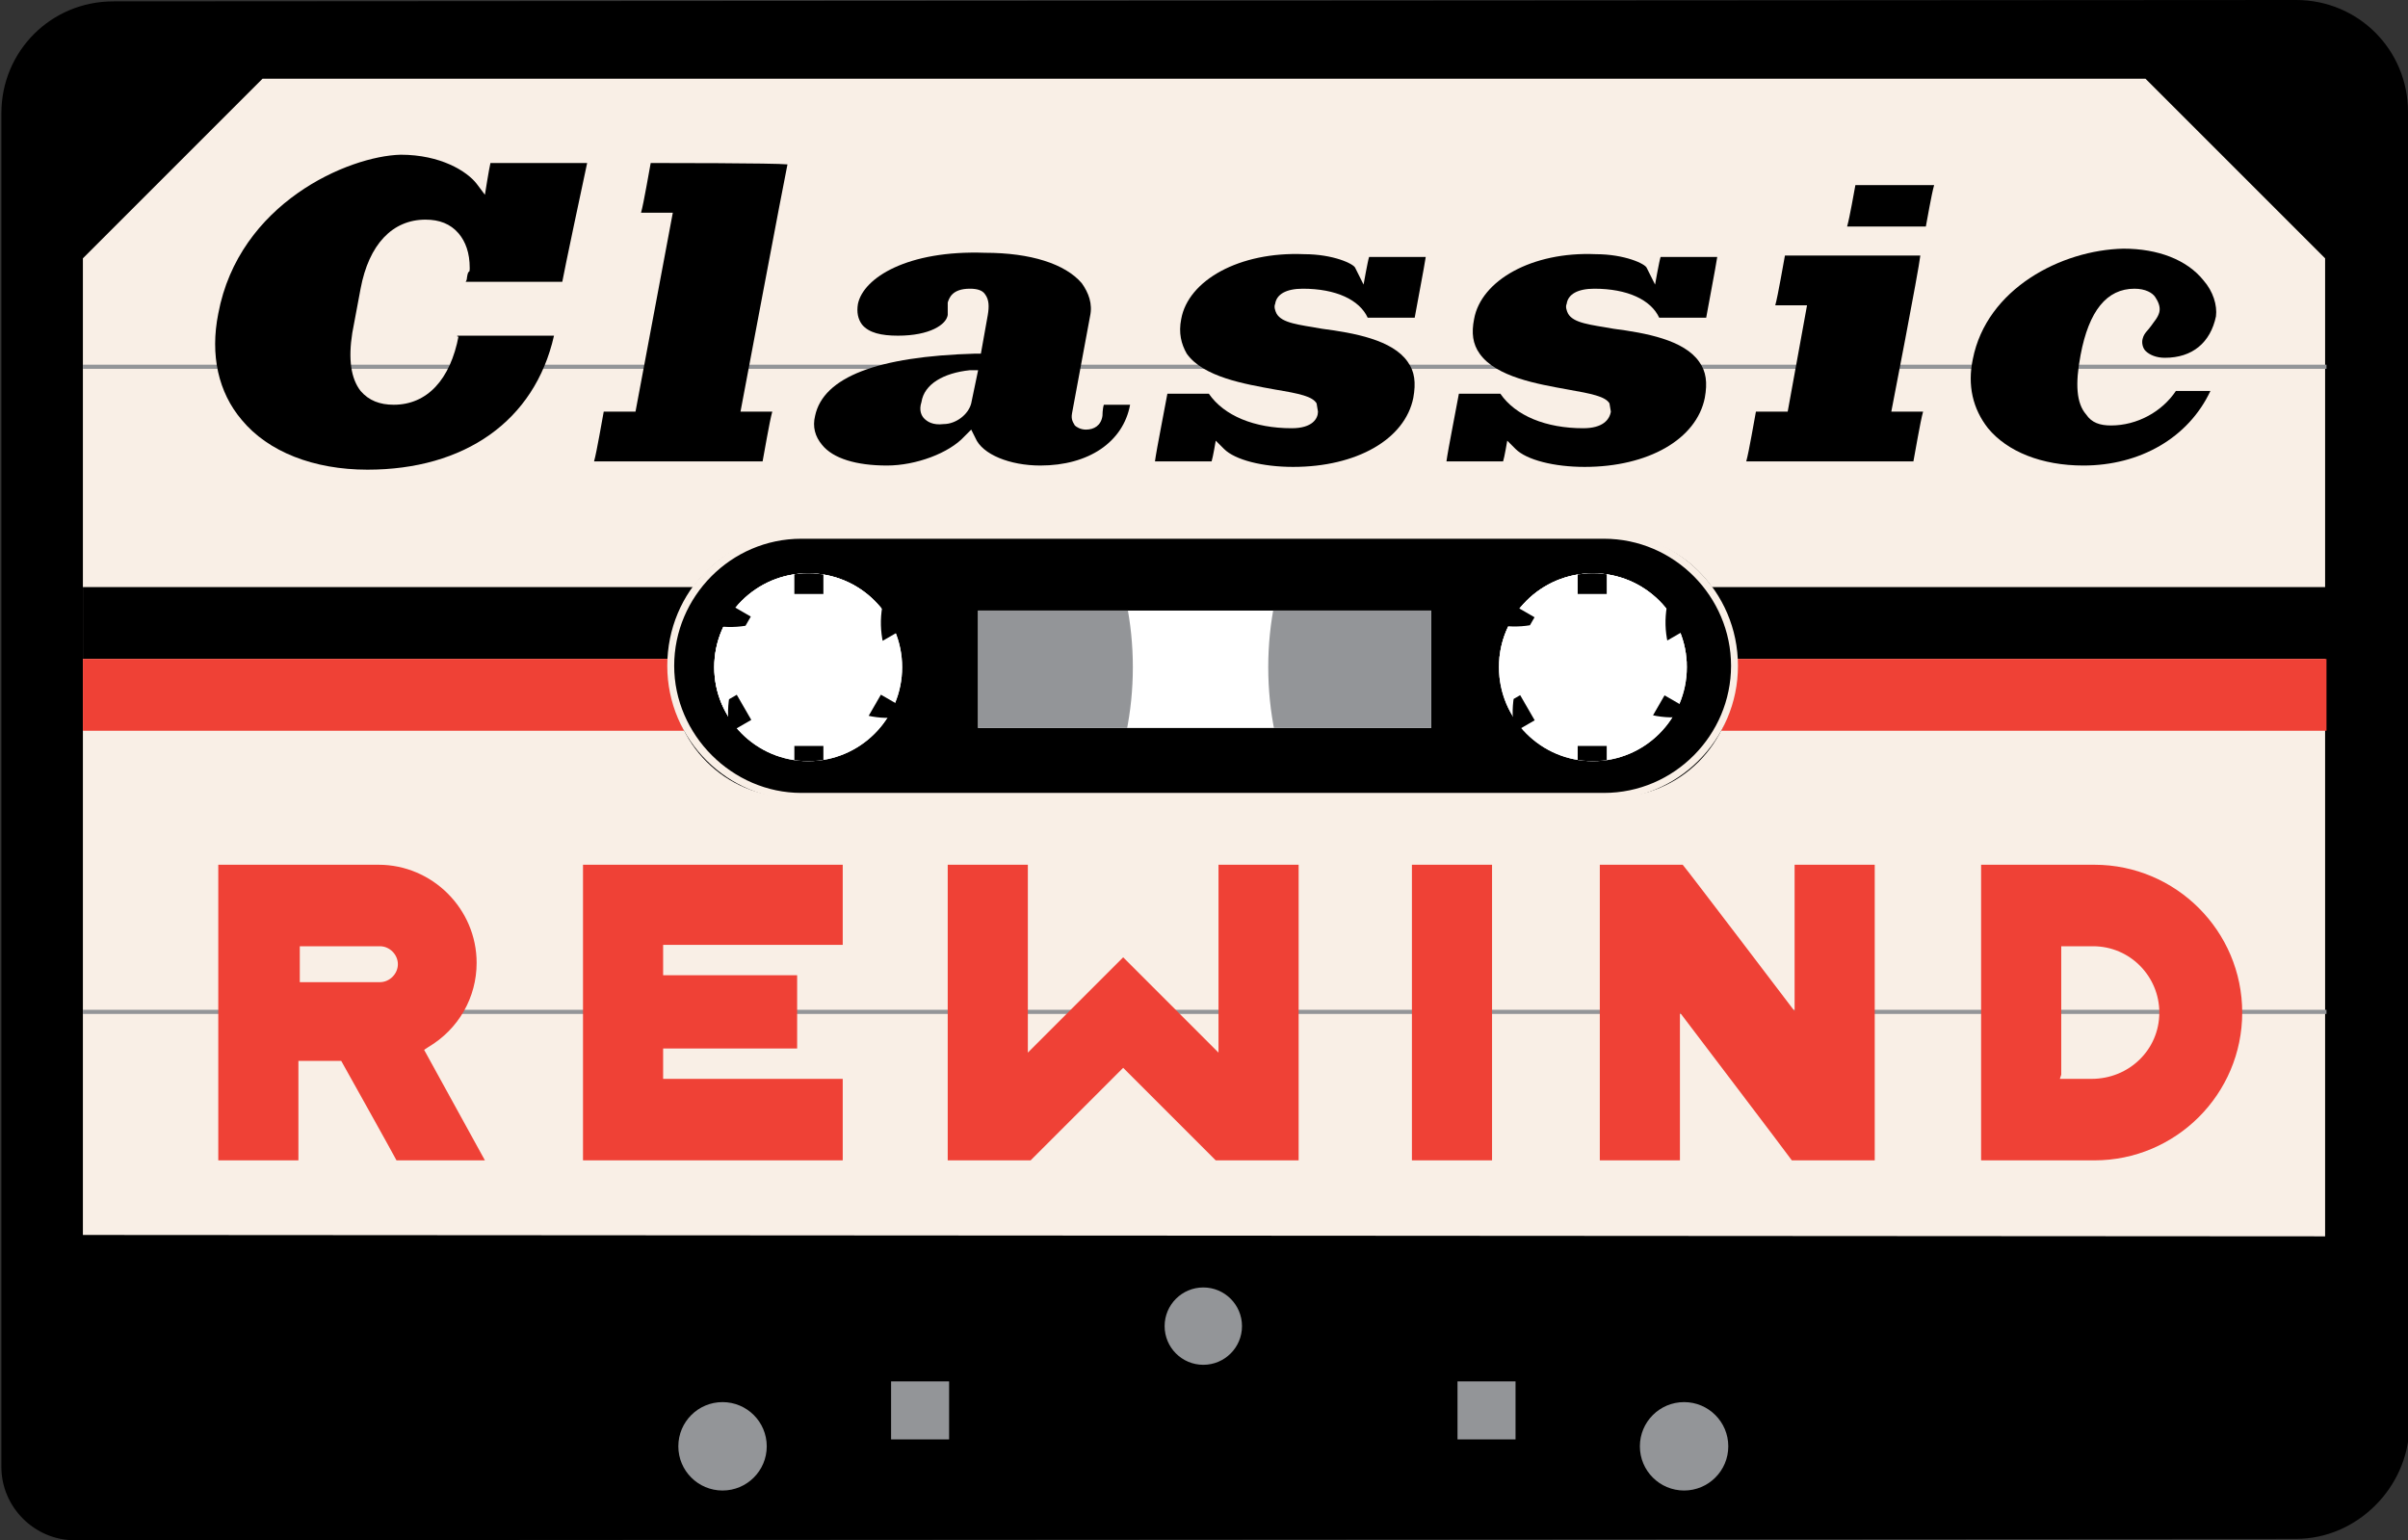 <?xml version="1.0" encoding="utf-8"?>
<!-- Generator: Adobe Illustrator 22.1.0, SVG Export Plug-In . SVG Version: 6.00 Build 0)  -->
<svg version="1.1" id="Layer_1" xmlns="http://www.w3.org/2000/svg" xmlns:xlink="http://www.w3.org/1999/xlink" x="0px" y="0px"
	 viewBox="0 0 174.3 111.5" style="enable-background:new 0 0 174.3 111.5;" xml:space="preserve">
<rect x="0" y="0" width="174.3" height="111.5" fill="#333333" stroke="none"/>
<style type="text/css">
	.st0{fill:#F9EFE6;}
	.st1{fill:#EF4136;}
	.st2{fill:#FFFFFF;}
	.st3{clip-path:url(#SVGID_3_);fill:#939598;}
	.st4{clip-path:url(#SVGID_5_);fill:#939598;}
	.st5{clip-path:url(#SVGID_8_);}
	.st6{clip-path:url(#SVGID_10_);}
	.st7{clip-path:url(#SVGID_12_);}
	.st8{clip-path:url(#SVGID_14_);}
	.st9{clip-path:url(#SVGID_16_);}
	.st10{clip-path:url(#SVGID_18_);}
	.st11{clip-path:url(#SVGID_20_);}
	.st12{clip-path:url(#SVGID_22_);}
	.st13{clip-path:url(#SVGID_24_);}
	.st14{clip-path:url(#SVGID_26_);}
	.st15{clip-path:url(#SVGID_28_);}
	.st16{clip-path:url(#SVGID_30_);}
	.st17{clip-path:url(#SVGID_32_);}
	.st18{clip-path:url(#SVGID_34_);}
	.st19{fill:#939598;}
</style>
<g>
	<path d="M166.2,111.4L5.4,111.5c-2.9,0-5.3-2.4-5.3-5.3l0-98c0-4.5,3.6-8.1,8.1-8.1l158-0.1c4.5,0,8.1,3.6,8.1,8.1l0.1,95.2
		C174.3,107.7,170.6,111.4,166.2,111.4z"/>
	<path class="st0" d="M6,89.4V18.7c5.1-5.1,7.9-7.9,13-13h136.3c5.1,5.1,7.9,7.9,13,13v70.8L6,89.4L6,89.4z"/>
	<g>
		<rect x="6" y="42.5" width="162.4" height="5.2"/>
		<rect x="6" y="47.7" class="st1" width="162.4" height="5.2"/>
		<g>
			<path d="M116.8,57.7H57.3c-4.8,0-8.7-3.9-8.7-8.7v-1.5c0-4.8,3.9-8.7,8.7-8.7h59.5c4.8,0,8.7,3.9,8.7,8.7V49
				C125.5,53.8,121.6,57.7,116.8,57.7z"/>
			<path class="st0" d="M116.1,57.9H58c-5.3,0-9.7-4.3-9.7-9.7s4.3-9.7,9.7-9.7h58.1c5.3,0,9.7,4.3,9.7,9.7S121.4,57.9,116.1,57.9z
				 M58,39c-5.1,0-9.2,4.2-9.2,9.2s4.2,9.2,9.2,9.2h58.1c5.1,0,9.2-4.2,9.2-9.2s-4.1-9.2-9.2-9.2H58z"/>
		</g>
		<circle class="st2" cx="58.5" cy="48.3" r="6.8"/>
		<circle class="st2" cx="115.3" cy="48.3" r="6.8"/>
		<g>
			<g>
				<rect id="SVGID_1_" x="70.8" y="44.2" class="st2" width="32.8" height="8.5"/>
			</g>
			<g>
				<defs>
					<rect id="SVGID_2_" x="70.8" y="44.2" width="32.8" height="8.5"/>
				</defs>
				<clipPath id="SVGID_3_">
					<use xlink:href="#SVGID_2_"  style="overflow:visible;"/>
				</clipPath>
				<circle class="st3" cx="58.5" cy="48.3" r="23.5"/>
			</g>
			<g>
				<defs>
					<rect id="SVGID_4_" x="70.8" y="44.2" width="32.8" height="8.5"/>
				</defs>
				<clipPath id="SVGID_5_">
					<use xlink:href="#SVGID_4_"  style="overflow:visible;"/>
				</clipPath>
				<circle class="st4" cx="115.3" cy="48.3" r="23.5"/>
			</g>
		</g>
		<g>
			<g>
				<defs>
					<circle id="SVGID_6_" cx="58.5" cy="48.3" r="6.8"/>
				</defs>
				<clipPath id="SVGID_8_">
					<use xlink:href="#SVGID_6_"  style="overflow:visible;"/>
				</clipPath>
				<g class="st5">
					<circle class="st2" cx="58.6" cy="48.3" r="6.9"/>
					<path class="st2" d="M58.6,55.3c-3.8,0-7-3.1-7-7s3.1-7,7-7s7,3.1,7,7S62.4,55.3,58.6,55.3z M58.6,41.6c-3.7,0-6.8,3-6.8,6.8
						s3,6.8,6.8,6.8s6.8-3,6.8-6.8C65.3,44.6,62.3,41.6,58.6,41.6z"/>
				</g>
			</g>
			<g>
				<defs>
					<circle id="SVGID_9_" cx="58.5" cy="48.3" r="6.8"/>
				</defs>
				<clipPath id="SVGID_10_">
					<use xlink:href="#SVGID_9_"  style="overflow:visible;"/>
				</clipPath>
				<rect x="57.5" y="40.9" class="st6" width="2.1" height="2.1"/>
			</g>
			<g>
				<defs>
					<circle id="SVGID_11_" cx="58.5" cy="41.8" r="6.8"/>
				</defs>
				<clipPath id="SVGID_12_">
					<use xlink:href="#SVGID_11_"  style="overflow:visible;"/>
				</clipPath>
				<rect x="51.9" y="44" transform="matrix(0.5 -0.866 0.866 0.5 -12.577 68.349)" class="st7" width="2.1" height="2.1"/>
			</g>
			<g>
				<defs>
					<circle id="SVGID_13_" cx="69.7" cy="48.3" r="6.8"/>
				</defs>
				<clipPath id="SVGID_14_">
					<use xlink:href="#SVGID_13_"  style="overflow:visible;"/>
				</clipPath>
				<rect x="63.1" y="44" transform="matrix(0.866 -0.5 0.5 0.866 -13.947 38.099)" class="st8" width="2.1" height="2.1"/>
			</g>
			<g>
				<defs>
					<circle id="SVGID_15_" cx="58.7" cy="54.9" r="6.8"/>
				</defs>
				<clipPath id="SVGID_16_">
					<use xlink:href="#SVGID_15_"  style="overflow:visible;"/>
				</clipPath>
				<rect x="51.9" y="50.7" transform="matrix(0.866 -0.5 0.5 0.866 -18.784 33.389)" class="st9" width="2.1" height="2.1"/>
			</g>
			<g>
				<defs>
					<circle id="SVGID_17_" cx="69.9" cy="48.6" r="6.8"/>
				</defs>
				<clipPath id="SVGID_18_">
					<use xlink:href="#SVGID_17_"  style="overflow:visible;"/>
				</clipPath>
				<rect x="63.1" y="50.7" transform="matrix(0.5 -0.866 0.866 0.5 -12.744 81.402)" class="st10" width="2.1" height="2.1"/>
			</g>
			<g>
				<defs>
					<circle id="SVGID_19_" cx="58.5" cy="48.3" r="6.8"/>
				</defs>
				<clipPath id="SVGID_20_">
					<use xlink:href="#SVGID_19_"  style="overflow:visible;"/>
				</clipPath>
				<rect x="57.5" y="54" class="st11" width="2.1" height="2.1"/>
			</g>
		</g>
		<g>
			<g>
				<defs>
					<circle id="SVGID_21_" cx="115.3" cy="48.3" r="6.8"/>
				</defs>
				<clipPath id="SVGID_22_">
					<use xlink:href="#SVGID_21_"  style="overflow:visible;"/>
				</clipPath>
				<g class="st12">
					<circle class="st2" cx="115.3" cy="48.3" r="6.9"/>
					<path class="st2" d="M115.3,55.3c-3.8,0-7-3.1-7-7s3.1-7,7-7c3.8,0,7,3.1,7,7C122.3,52.2,119.2,55.3,115.3,55.3z M115.3,41.6
						c-3.7,0-6.8,3-6.8,6.8s3,6.8,6.8,6.8s6.8-3,6.8-6.8C122.1,44.6,119.1,41.6,115.3,41.6z"/>
				</g>
			</g>
			<g>
				<defs>
					<circle id="SVGID_23_" cx="115.3" cy="48.3" r="6.8"/>
				</defs>
				<clipPath id="SVGID_24_">
					<use xlink:href="#SVGID_23_"  style="overflow:visible;"/>
				</clipPath>
				<rect x="114.2" y="40.9" class="st13" width="2.1" height="2.1"/>
			</g>
			<g>
				<defs>
					<circle id="SVGID_25_" cx="115.3" cy="41.8" r="6.8"/>
				</defs>
				<clipPath id="SVGID_26_">
					<use xlink:href="#SVGID_25_"  style="overflow:visible;"/>
				</clipPath>
				<rect x="108.6" y="44" transform="matrix(0.5 -0.866 0.866 0.5 15.803 117.501)" class="st14" width="2.1" height="2.1"/>
			</g>
			<g>
				<defs>
					<circle id="SVGID_27_" cx="126.5" cy="48.3" r="6.8"/>
				</defs>
				<clipPath id="SVGID_28_">
					<use xlink:href="#SVGID_27_"  style="overflow:visible;"/>
				</clipPath>
				<rect x="119.8" y="44" transform="matrix(0.866 -0.5 0.5 0.866 -6.342 66.476)" class="st15" width="2.1" height="2.1"/>
			</g>
			<g>
				<defs>
					<circle id="SVGID_29_" cx="115.5" cy="54.9" r="6.8"/>
				</defs>
				<clipPath id="SVGID_30_">
					<use xlink:href="#SVGID_29_"  style="overflow:visible;"/>
				</clipPath>
				<rect x="108.6" y="50.7" transform="matrix(0.866 -0.5 0.5 0.866 -11.18 61.768)" class="st16" width="2.1" height="2.1"/>
			</g>
			<g>
				<defs>
					<circle id="SVGID_31_" cx="126.7" cy="48.6" r="6.8"/>
				</defs>
				<clipPath id="SVGID_32_">
					<use xlink:href="#SVGID_31_"  style="overflow:visible;"/>
				</clipPath>
				<rect x="119.8" y="50.7" transform="matrix(0.5 -0.866 0.866 0.5 15.63 130.553)" class="st17" width="2.1" height="2.1"/>
			</g>
			<g>
				<defs>
					<circle id="SVGID_33_" cx="115.3" cy="48.3" r="6.8"/>
				</defs>
				<clipPath id="SVGID_34_">
					<use xlink:href="#SVGID_33_"  style="overflow:visible;"/>
				</clipPath>
				<rect x="114.2" y="54" class="st18" width="2.1" height="2.1"/>
			</g>
		</g>
	</g>
	<g>
		<rect x="6" y="26.4" class="st19" width="162.4" height="0.3"/>
		<g>
			<path d="M15.8,22.7c-0.6,3,0,5.7,1.7,7.7c1.9,2.3,5.2,3.6,9.1,3.6c7,0,12.1-3.5,13.5-9.7c-0.9,0-6.3,0-7,0c0,0.2,0.1,0,0.1,0
				c-0.6,3.2-2.3,5-4.7,5c-1,0-1.8-0.3-2.4-1c-0.7-0.9-0.9-2.3-0.6-4.2l0.6-3.2c0.6-3.2,2.3-5,4.7-5c1,0,1.8,0.3,2.4,1
				c0.5,0.6,0.8,1.4,0.8,2.5c0,0.5-0.1,0-0.2,0.7c0,0,0,0.2-0.1,0.3c0.9,0,6.4,0,7,0c0.1-0.6,1.6-7.7,1.8-8.6c-0.9,0-6.4,0-7,0
				c-0.1,0.4-0.4,2.3-0.4,2.3l-0.6-0.8c-0.7-0.9-2.6-2.1-5.5-2.1C25.2,11.3,17.3,14.7,15.8,22.7z"/>
			<path d="M47.1,11.8c-0.1,0.5-0.5,2.9-0.7,3.6c0.6,0,2.3,0,2.3,0L46,29.8c0,0-1.8,0-2.3,0c-0.1,0.5-0.5,2.9-0.7,3.6
				c1,0,11.5,0,12.2,0c0.1-0.5,0.5-2.9,0.7-3.6c-0.6,0-2.3,0-2.3,0s3.2-17,3.4-17.9C56.1,11.8,47.7,11.8,47.1,11.8z"/>
			<path d="M62.1,22c-0.1,0.6,0,1.1,0.3,1.5c0.5,0.6,1.4,0.8,2.6,0.8c2.3,0,3.5-0.8,3.6-1.5l0-0.3l0-0.6c0.1-0.3,0.3-1,1.6-1
				c0.5,0,0.9,0.1,1.1,0.4c0.3,0.4,0.3,0.9,0.2,1.5l-0.5,2.8l-0.4,0c-7.1,0.2-11,1.7-11.6,4.5c-0.2,0.8,0,1.5,0.5,2.1
				c0.8,1,2.5,1.5,4.7,1.5c2.1,0,4.5-0.9,5.6-2.1l0.5-0.5l0.3,0.6c0.5,1.2,2.5,2,4.7,2c3.5,0,6-1.7,6.5-4.4c-0.6,0-1.5,0-1.9,0
				c-0.1,0.3-0.1,0.8-0.1,0.8c-0.1,0.7-0.6,1-1.2,1c-0.4,0-0.7-0.2-0.8-0.3c-0.1-0.2-0.3-0.4-0.2-0.9l1.3-7c0.2-0.9-0.1-1.7-0.6-2.4
				c-1.2-1.4-3.7-2.2-7-2.2C65.7,18.1,62.5,20.1,62.1,22z M66.9,30.3c-0.2-0.2-0.4-0.6-0.2-1.2l0,0c0.2-1.3,1.6-2.1,3.5-2.3l0.6,0
				l-0.5,2.4c-0.2,0.8-1.1,1.5-2,1.5C67.5,30.8,67.1,30.5,66.9,30.3z"/>
			<path d="M85.5,23.1c-0.2,1,0,1.8,0.4,2.5c1.2,1.7,4.2,2.2,6.4,2.6c1.8,0.3,2.7,0.5,3,1l0.1,0.6C95.4,30.3,95,31,93.5,31
				c-2.7,0-4.9-0.9-6-2.5c-0.4,0-2.5,0-3,0c-0.1,0.6-0.8,4.1-0.9,4.9c0.8,0,3.6,0,4.1,0c0.1-0.3,0.3-1.5,0.3-1.5l0.6,0.6
				c0.8,0.8,2.8,1.3,5,1.3c4.6,0,8.1-2,8.7-5c0.2-1.1,0.1-1.9-0.4-2.6c-1.1-1.6-3.9-2.1-6.2-2.4c-1.7-0.3-2.9-0.4-3.3-1.1
				c-0.1-0.2-0.2-0.5-0.1-0.7c0.1-0.7,0.8-1.1,2-1.1c2.4,0,4.1,0.8,4.7,2.1c0.4,0,2.8,0,3.4,0c0.1-0.6,0.7-3.7,0.8-4.4
				c-0.8,0-3.6,0-4.1,0c-0.1,0.3-0.4,2-0.4,2l-0.6-1.2c-0.1-0.3-1.6-1-3.7-1C89.7,18.2,86,20.3,85.5,23.1z"/>
			<path d="M106.7,23.1c-0.2,1-0.1,1.8,0.4,2.5c1.2,1.7,4.2,2.2,6.4,2.6c1.7,0.3,2.7,0.5,3,1l0.1,0.6c-0.1,0.6-0.6,1.2-2,1.2
				c-2.7,0-4.9-0.9-6-2.5c-0.4,0-2.5,0-3,0c-0.1,0.6-0.8,4.1-0.9,4.9c0.8,0,3.6,0,4.1,0c0.1-0.3,0.3-1.5,0.3-1.5l0.6,0.6
				c0.8,0.8,2.8,1.3,5,1.3c4.6,0,8.1-2,8.7-5c0.2-1.1,0.1-1.9-0.4-2.6c-1.1-1.6-3.9-2.1-6.2-2.4c-1.7-0.3-2.9-0.4-3.3-1.1
				c-0.1-0.2-0.2-0.5-0.1-0.7c0.1-0.7,0.8-1.1,2-1.1c2.4,0,4.1,0.8,4.7,2.1c0.4,0,2.8,0,3.4,0c0.1-0.6,0.7-3.7,0.8-4.4
				c-0.8,0-3.6,0-4.1,0c-0.1,0.3-0.4,2-0.4,2l-0.6-1.2c-0.1-0.3-1.6-1-3.7-1C110.9,18.2,107.2,20.3,106.7,23.1z"/>
			<path d="M134.3,13.4c-0.1,0.5-0.4,2.3-0.6,3c0.9,0,5.1,0,5.7,0c0.1-0.5,0.4-2.3,0.6-3C139.2,13.4,134.9,13.4,134.3,13.4z
				 M129.2,18.5c-0.1,0.5-0.5,2.9-0.7,3.6c0.6,0,2.3,0,2.3,0l-1.4,7.7c0,0-1.7,0-2.3,0c-0.1,0.5-0.5,2.9-0.7,3.6
				c0.9,0,11.5,0,12.1,0c0.1-0.5,0.5-2.9,0.7-3.6c-0.6,0-2.3,0-2.3,0s2-10.3,2.1-11.3C138.2,18.5,129.9,18.5,129.2,18.5z"/>
			<path d="M142.8,26L142.8,26c-0.4,1.9,0,3.6,1.1,5c1.4,1.7,3.9,2.7,6.9,2.7c4.1,0,7.6-2,9.2-5.4c-0.8,0-2.2,0-2.5,0
				c-1,1.5-2.8,2.5-4.7,2.5c-0.8,0-1.4-0.2-1.8-0.8c-0.7-0.8-0.8-2.2-0.4-4.3c0.6-3.2,1.9-4.8,3.9-4.8c0.8,0,1.3,0.3,1.5,0.6
				c0.2,0.3,0.4,0.7,0.3,1.1c-0.1,0.4-0.4,0.7-0.6,1c-0.2,0.3-0.5,0.5-0.6,0.9c-0.1,0.3,0,0.7,0.2,0.9c0.3,0.3,0.8,0.5,1.4,0.5
				c2,0,3.3-1.1,3.7-3c0.1-0.8-0.2-1.8-0.9-2.6c-1.2-1.5-3.3-2.3-5.8-2.3C149.2,18.1,143.8,20.9,142.8,26z"/>
		</g>
	</g>
	<g>
		<rect x="6" y="73.1" class="st19" width="162.4" height="0.3"/>
		<g>
			<g>
				<path id="SVGID_7_" class="st1" d="M151.6,62.6c0,0-7.6,0-8.2,0c0,0.6,0,20.7,0,21.4c0.6,0,8.2,0,8.2,0
					c5.9,0,10.7-4.8,10.7-10.7C162.3,67.4,157.5,62.6,151.6,62.6L151.6,62.6z M149.2,77.8v-9.3h2.3c2.7,0,4.8,2.2,4.8,4.8
					c0,2.7-2.2,4.8-4.9,4.8h-2.3L149.2,77.8L149.2,77.8z M129.9,62.6c0,0.6,0,10.6,0,10.6s-7.9-10.4-8.1-10.6c-0.3,0-5.4,0-6,0
					c0,0.6,0,20.7,0,21.4c0.6,0,5.3,0,5.8,0c0-0.6,0-10.7,0-10.7s7.9,10.4,8.1,10.7c0.3,0,5.4,0,6,0c0-0.6,0-20.7,0-21.4
					C135.2,62.6,130.5,62.6,129.9,62.6z M102.2,62.6c0,0.6,0,20.7,0,21.4c0.6,0,5.3,0,5.8,0c0-0.6,0-20.7,0-21.4
					C107.5,62.6,102.8,62.6,102.2,62.6z M88.2,62.6c0,0.6,0,13.6,0,13.6s-6.5-6.5-6.9-6.9c-0.4,0.4-6.9,6.9-6.9,6.9s0-13,0-13.6
					c-0.6,0-5.3,0-5.8,0c0,0.6,0,20.7,0,21.4c0.6,0,5.8,0,6,0c0.2-0.2,6.7-6.7,6.7-6.7s6.6,6.6,6.7,6.7c0.2,0,5.5,0,6,0
					c0-0.6,0-20.7,0-21.4C93.5,62.6,88.8,62.6,88.2,62.6z M42.2,62.6c0,0.6,0,20.7,0,21.4c0.6,0,18.2,0,18.8,0c0-0.6,0-5.3,0-5.9
					c-0.6,0-13,0-13,0v-2.2c0,0,9.1,0,9.7,0c0-0.5,0-4.7,0-5.3c-0.6,0-9.7,0-9.7,0v-2.2c0,0,12.3,0,13,0c0-0.6,0-5.3,0-5.8
					C60.4,62.6,42.8,62.6,42.2,62.6z M15.8,62.6c0,0.6,0,20.7,0,21.4c0.5,0,5.3,0,5.8,0c0-0.6,0-7.2,0-7.2h3.1c0,0,3.8,6.8,4,7.2
					c0.3,0,5.5,0,6.4,0c-0.5-0.9-4.4-8-4.4-8l0.3-0.2c2.2-1.3,3.5-3.6,3.5-6.1c0-3.9-3.2-7.1-7.1-7.1C27.4,62.6,16.4,62.6,15.8,62.6
					z M21.7,70.7v-2.2h5.8c0.7,0,1.3,0.6,1.3,1.3c0,0.7-0.6,1.3-1.3,1.3h-5.8C21.7,71,21.7,70.7,21.7,70.7z"/>
			</g>
		</g>
	</g>
	<g>
		<circle class="st19" cx="52.3" cy="104.7" r="3.2"/>
		<rect x="64.5" y="100" class="st19" width="4.2" height="4.2"/>
		<circle class="st19" cx="121.9" cy="104.7" r="3.2"/>
		<circle class="st19" cx="87.1" cy="96" r="2.8"/>
		<rect x="105.5" y="100" class="st19" width="4.2" height="4.2"/>
	</g>
</g>
</svg>
